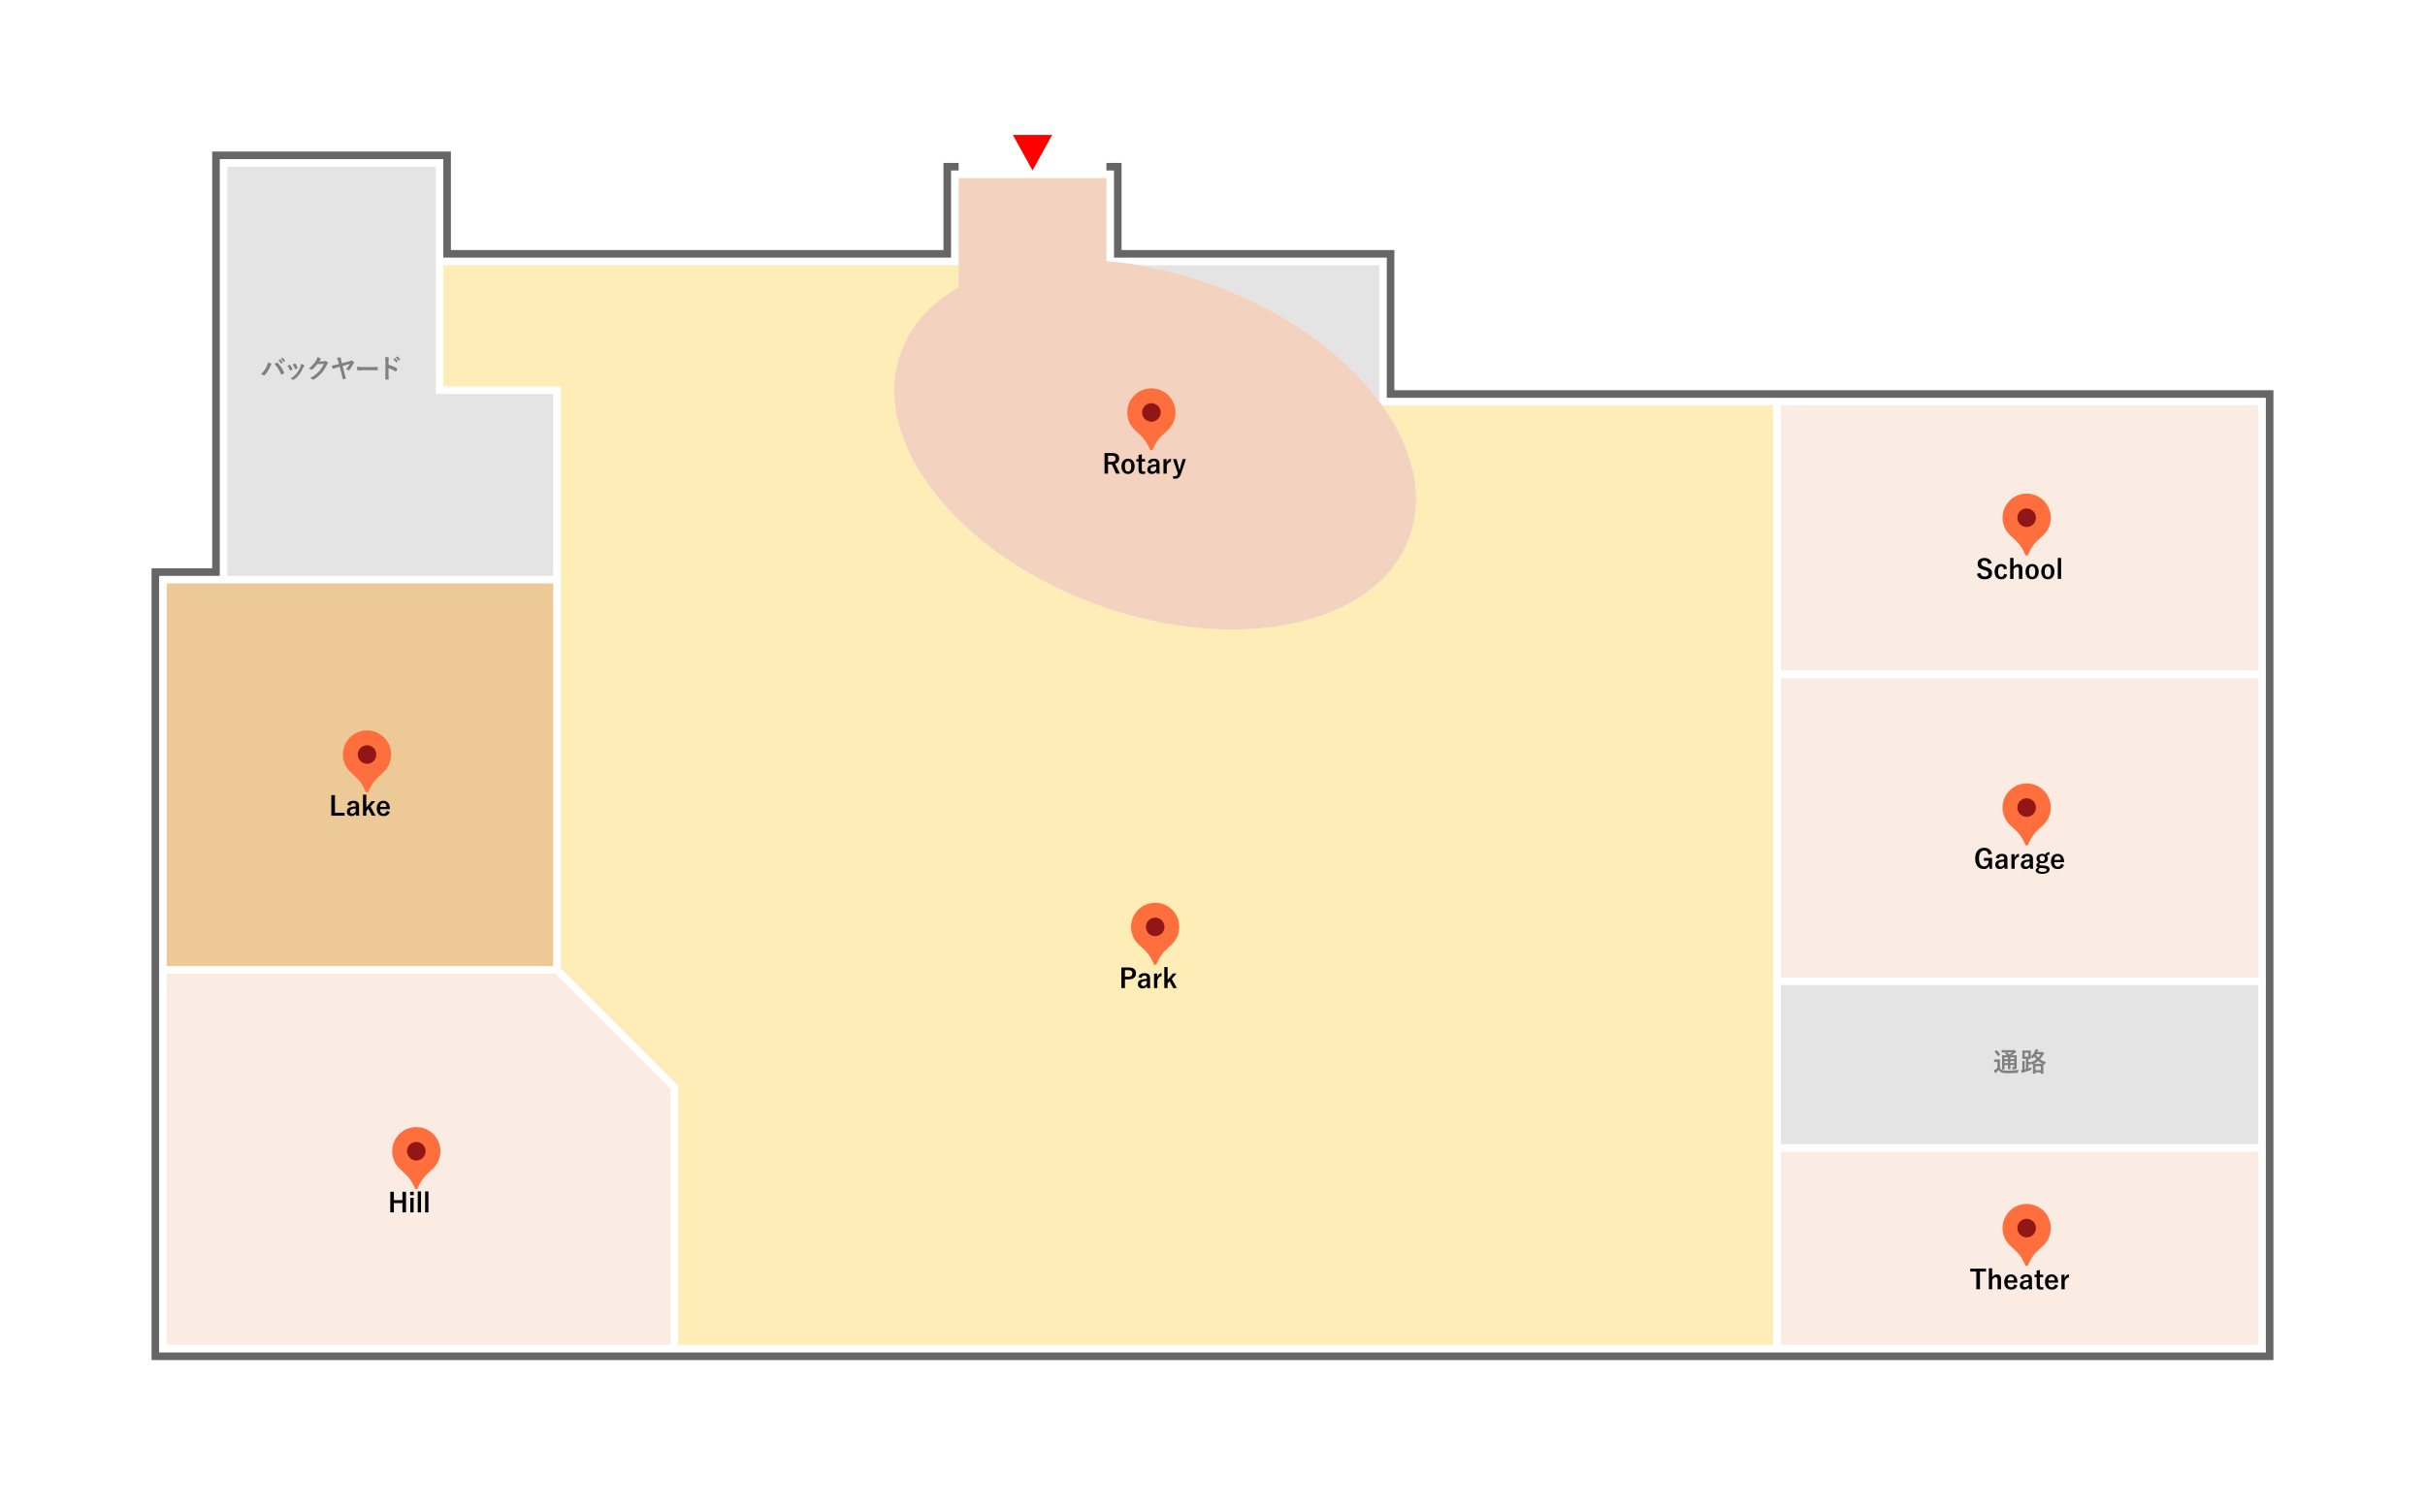 <?xml version="1.0" encoding="UTF-8"?>
<svg xmlns="http://www.w3.org/2000/svg" xmlns:xlink="http://www.w3.org/1999/xlink" viewBox="0 0 1280 798">

<filter  id="dropshadow">
	<feGaussianBlur  in="SourceAlpha" stdDeviation="3"></feGaussianBlur>
	<feOffset  dx="3" dy="3"></feOffset>
	<feComponentTransfer>
		<feFuncA  slope="0.5" type="linear"></feFuncA>
	</feComponentTransfer>
	<feMerge>
		<feMergeNode></feMergeNode>
		<feMergeNode  in="SourceGraphic"></feMergeNode>
	</feMerge>
</filter>

  <defs>
    <style>
#shadow{filter:url(#dropshadow);}
      .cls-1 {
        fill: none;
        stroke: #666;
        stroke-miterlimit: 10;
        stroke-width: 4px;
      }

      .cls-2 {
        fill: #ffe699;
        opacity: .7;
      }

      .cls-3 {
        fill: gray;
      }

      .cls-4 {
        fill: #f9e5d7;
      }

      .cls-4, .cls-5, .cls-6, .cls-7 {
        opacity: .7;
      }

      .cls-5 {
        fill: #eec1a4;
      }

      .cls-8 {
        fill: #931616;
      }

      .cls-9 {
        fill: #ff6f3d;
      }

      .cls-6 {
        fill: #e5b36a;
      }

      .cls-10 {
        fill: red;
      }

      .cls-7 {
        fill: #d9d9d9;
      }
    </style>
    <symbol id="entrance" viewBox="0 0 18.77 20.74">
      <polygon class="cls-10" points="0 20.74 18.77 10.37 0 0 0 20.74"/>
    </symbol>
    <symbol id="point" viewBox="0 0 364 468">
      <g>
        <path class="cls-9" d="M182,0c100.52,0,182,81.48,182,182,0,50.26-20.37,95.76-53.31,128.69-34.65,35.08-77.64,59.8-113.21,139.74-5.14,11.55-6.78,17.56-15.49,17.56-8.71,0-10.35-6.01-15.49-17.56-35.56-79.95-78.56-104.66-113.21-139.74C20.37,277.76,0,232.26,0,182,0,81.48,81.48,0,182,0"/>
        <circle class="cls-8" cx="182" cy="182" r="70"/>
      </g>
    </symbol>
  </defs>
  <g id="line">
    <polyline class="cls-1" points="506 88 500 88 500 134 236 134 236 82 114 82 114 302 82 302 82 716 1198 716 1198 208 734 208 734 134 590 134 590 88 584 88"/>
  </g>
  <g id="fill">
    <polygon class="cls-7" points="230 208 230 88 120 88 120 304 292 304 292 208 230 208"/>
    <rect class="cls-6" x="88" y="308" width="204" height="202"/>
    <polygon class="cls-4" points="293.17 514 88 514 88 710 354 710 354 574.83 293.17 514"/>
    <rect class="cls-4" x="940" y="214" width="252" height="140"/>
    <rect class="cls-4" x="940" y="358" width="252" height="158"/>
    <rect class="cls-4" x="940" y="608" width="252" height="102"/>
    <rect class="cls-7" x="940" y="520" width="252" height="84"/>
    <g>
      <path class="cls-7" d="M640.47,150.36c38.16,13.89,68.95,36.44,87.53,61.41v-71.77h-126.59c12.8,2.15,25.93,5.58,39.06,10.36Z"/>
      <path class="cls-2" d="M729.62,214c16.31,22.93,22.32,47.73,14.34,69.65-16.97,46.63-90.83,62.56-164.96,35.58s-120.47-86.66-103.5-133.29c5.27-14.48,16.03-26,30.58-34.2v-11.75H234v64h62v307.17l62,62v136.83h578V214h-206.38Z"/>
    </g>
    <path class="cls-5" d="M640.47,150.36c-19.14-6.97-38.34-11.06-56.47-12.52v-43.84h-78v57.75c-14.55,8.19-25.23,19.71-30.5,34.2-16.97,46.63,29.37,106.31,103.5,133.29,74.13,26.98,147.99,11.05,164.96-35.58,16.97-46.63-29.36-106.31-103.5-133.29Z"/>
  </g>
  <g id="text">
    <g>
      <path d="M586.92,239.16c2.65,0,3.85,1.06,3.85,2.96,0,1.34-.76,2.34-2.16,2.76l2.51,5.16h-2.03l-2.2-4.88c-.15,0-.31.01-.49.01h-1.54v4.86h-1.85v-10.87h3.91ZM584.86,243.77h1.89c1.48,0,2.13-.62,2.13-1.62s-.55-1.57-2.04-1.57h-1.98v3.19Z"/>
      <path d="M598.9,246.18c0,2.49-1.39,4.05-3.49,4.05s-3.47-1.51-3.47-4.01,1.4-4.05,3.49-4.05,3.47,1.51,3.47,4.01ZM593.75,246.19c0,1.78.53,2.76,1.67,2.76s1.68-.97,1.68-2.76-.53-2.75-1.67-2.75-1.68.98-1.68,2.75Z"/>
      <path d="M602.69,242.34h1.72v1.29h-1.72v4.22c0,.77.31,1.11.95,1.11.29,0,.57-.01.9-.08l-.07,1.26c-.49.07-.91.08-1.37.08-1.46,0-2.14-.63-2.14-2.04v-4.54h-1.15v-1.29h1.15v-2.12l1.74-.39v2.51Z"/>
      <path d="M605.85,244.27c.39-1.39,1.51-2.11,3.18-2.11,1.99,0,2.98.84,2.98,2.55v3.05c0,.9.06,1.62.13,2.27h-1.62c-.06-.34-.08-.56-.13-1.01-.55.78-1.44,1.19-2.42,1.19-1.41,0-2.37-.88-2.37-2.28s.84-2.21,2.51-2.54c.66-.13,1.41-.2,2.2-.22v-.43c0-.97-.41-1.36-1.33-1.36-.73,0-1.32.46-1.47,1.34l-1.65-.45ZM610.31,246.26c-.74.01-1.29.11-1.77.22-.83.2-1.26.62-1.26,1.3,0,.73.43,1.16,1.23,1.16.67,0,1.34-.42,1.79-1.26v-1.43Z"/>
      <path d="M618.05,243.82c-.92,0-1.69.6-2.19,1.95v4.26h-1.74v-7.69h1.65v1.89c.55-1.51,1.34-2.06,2.38-2.06l-.11,1.65Z"/>
      <path d="M623.3,250.31c-.6,1.76-1.53,2.42-3.1,2.42-.29,0-.59-.01-.95-.07l-.07-1.34c.38.07.67.1.98.1.71,0,1.19-.38,1.46-1.19l.11-.34-2.61-7.55h1.86l.91,3.22c.25.88.42,1.62.64,2.52h.14c.24-.87.43-1.65.69-2.55l.88-3.19h1.75l-2.7,7.97Z"/>
    </g>
    <g>
      <path d="M595.73,510.74c2.68,0,3.88,1.11,3.88,3.11s-1.39,3.19-3.99,3.19h-1.83v4.57h-1.89v-10.87h3.84ZM593.78,515.63h1.78c1.44,0,2.14-.66,2.14-1.76s-.63-1.71-2.07-1.71h-1.85v3.47Z"/>
      <path d="M600.88,515.86c.39-1.39,1.51-2.11,3.18-2.11,1.99,0,2.98.84,2.98,2.55v3.05c0,.9.06,1.62.13,2.27h-1.62c-.06-.34-.08-.56-.13-1.01-.55.78-1.44,1.19-2.42,1.19-1.41,0-2.37-.88-2.37-2.28s.84-2.21,2.51-2.54c.66-.13,1.41-.2,2.2-.22v-.43c0-.97-.41-1.36-1.33-1.36-.73,0-1.32.46-1.47,1.34l-1.65-.45ZM605.33,517.84c-.74.01-1.29.11-1.77.22-.83.2-1.26.62-1.26,1.3,0,.73.43,1.16,1.23,1.16.67,0,1.34-.42,1.79-1.26v-1.43Z"/>
      <path d="M613.08,515.41c-.92,0-1.69.6-2.19,1.95v4.26h-1.74v-7.69h1.65v1.89c.55-1.51,1.34-2.06,2.38-2.06l-.11,1.65Z"/>
      <path d="M618.49,516.79l2.7,4.82h-1.93l-1.91-3.63-1.05,1.16v2.47h-1.74v-11.07h1.74v6.74l2.77-3.36h1.97l-2.56,2.87Z"/>
    </g>
    <g>
      <path d="M1049.48,297.77c-.28-1.18-.92-1.78-1.93-1.78-1.15,0-1.81.55-1.81,1.41,0,.95.42,1.39,1.99,1.82l.57.17c2.48.67,3.18,1.61,3.18,3.21,0,1.91-1.32,3.22-3.92,3.22-2.11,0-3.59-.92-4.1-2.82l1.81-.57c.28,1.26,1.11,1.96,2.25,1.96,1.43,0,2.07-.62,2.07-1.55s-.34-1.37-2.12-1.88l-.56-.17c-2.31-.69-3.05-1.6-3.05-3.26s1.29-2.97,3.63-2.97c1.9,0,3.25.9,3.82,2.7l-1.83.5Z"/>
      <path d="M1057.71,300.6c-.17-1.06-.64-1.56-1.36-1.56-1.13,0-1.72.97-1.72,2.73s.59,2.75,1.72,2.75c.83,0,1.3-.55,1.47-1.61l1.64.45c-.38,1.6-1.5,2.45-3.15,2.45-2.19,0-3.49-1.5-3.49-4.01s1.35-4.05,3.49-4.05c1.65,0,2.77.88,3.11,2.45l-1.71.39Z"/>
      <path d="M1062.78,299.23c.62-.87,1.5-1.46,2.47-1.46,1.27,0,2.2.83,2.2,2.3v5.55h-1.81v-5.04c0-.9-.38-1.29-1.06-1.29-.62,0-1.32.52-1.79,1.32v5.01h-1.76v-11.07h1.76v4.68Z"/>
      <path d="M1076.11,301.76c0,2.49-1.39,4.05-3.49,4.05s-3.47-1.51-3.47-4.01,1.4-4.05,3.49-4.05,3.47,1.51,3.47,4.01ZM1070.96,301.77c0,1.78.53,2.76,1.67,2.76s1.68-.97,1.68-2.76-.53-2.75-1.67-2.75-1.68.98-1.68,2.75Z"/>
      <path d="M1084.4,301.76c0,2.49-1.39,4.05-3.49,4.05s-3.47-1.51-3.47-4.01,1.4-4.05,3.49-4.05,3.47,1.51,3.47,4.01ZM1079.25,301.77c0,1.78.53,2.76,1.67,2.76s1.68-.97,1.68-2.76-.53-2.75-1.67-2.75-1.68.98-1.68,2.75Z"/>
      <path d="M1087.93,305.61h-1.76v-11.07h1.76v11.07Z"/>
    </g>
    <g>
      <path d="M1049.59,451.17c-.27-1.37-1.01-2.16-2.25-2.16-1.65,0-2.76,1.4-2.76,4.17s1.08,4.17,2.73,4.17c1.53,0,2.26-1.22,2.42-2.96h-2.54v-1.46h4.3v5.73h-1.26l-.21-1.58c-.56,1.12-1.61,1.72-2.91,1.72-2.7,0-4.54-2.02-4.54-5.62s1.95-5.65,4.73-5.65c2.26,0,3.66,1.26,4.12,3.18l-1.83.43Z"/>
      <path d="M1053.42,452.86c.39-1.39,1.51-2.11,3.18-2.11,1.99,0,2.98.84,2.98,2.55v3.05c0,.9.06,1.62.13,2.27h-1.62c-.06-.34-.08-.56-.13-1.01-.55.78-1.44,1.19-2.42,1.19-1.41,0-2.37-.88-2.37-2.28s.84-2.21,2.51-2.54c.66-.13,1.41-.2,2.2-.22v-.43c0-.97-.41-1.36-1.33-1.36-.73,0-1.32.46-1.47,1.34l-1.65-.45ZM1057.87,454.84c-.74.01-1.29.11-1.77.22-.83.2-1.26.62-1.26,1.3,0,.73.43,1.16,1.23,1.16.67,0,1.34-.42,1.79-1.26v-1.43Z"/>
      <path d="M1065.62,452.41c-.92,0-1.7.6-2.19,1.95v4.26h-1.74v-7.69h1.65v1.89c.55-1.51,1.34-2.06,2.38-2.06l-.11,1.65Z"/>
      <path d="M1066.9,452.86c.39-1.39,1.51-2.11,3.18-2.11,1.99,0,2.98.84,2.98,2.55v3.05c0,.9.06,1.62.13,2.27h-1.62c-.06-.34-.08-.56-.13-1.01-.55.78-1.44,1.19-2.42,1.19-1.41,0-2.37-.88-2.37-2.28s.84-2.21,2.51-2.54c.66-.13,1.41-.2,2.2-.22v-.43c0-.97-.41-1.36-1.33-1.36-.73,0-1.32.46-1.47,1.34l-1.65-.45ZM1071.35,454.84c-.74.01-1.29.11-1.77.22-.83.2-1.26.62-1.26,1.3,0,.73.43,1.16,1.23,1.16.67,0,1.34-.42,1.79-1.26v-1.43Z"/>
      <path d="M1081.7,451.27c-.77,0-1.05.11-1.37.39.41.42.63.98.63,1.54,0,1.6-1.25,2.54-3.03,2.54-.32,0-.69-.04-.99-.13-.34.17-.56.41-.56.67,0,.32.18.48,1.06.56l1.74.14c2.02.2,2.66.87,2.66,1.99,0,1.34-1.36,2.34-3.87,2.34-2.23,0-3.46-.76-3.46-1.86,0-.67.56-1.19,1.42-1.5-.7-.15-1.08-.55-1.08-1.11,0-.6.35-1.08,1.18-1.6-.7-.45-1.09-1.13-1.09-2.03,0-1.48,1.25-2.46,3.01-2.46.6,0,1.19.13,1.64.36.5-.91,1.11-1.26,2.23-1.26l-.11,1.42ZM1077,458.17c-.66.21-1.04.57-1.04,1.05,0,.67.84,1.07,2.12,1.07,1.5,0,2.24-.48,2.24-1.02,0-.52-.25-.77-1.42-.9l-1.91-.2ZM1076.55,453.19c0,.99.59,1.51,1.4,1.51s1.4-.52,1.4-1.5c0-.9-.62-1.42-1.4-1.42s-1.4.53-1.4,1.4Z"/>
      <path d="M1084.29,455.15c.01,1.46.66,2.42,1.93,2.42.8,0,1.36-.45,1.62-1.46l1.6.46c-.48,1.47-1.53,2.23-3.24,2.23-2.3,0-3.64-1.47-3.64-3.99s1.41-4.06,3.49-4.06c1.96,0,3.43,1.43,3.43,4.03v.36h-5.2ZM1087.77,453.99c-.08-1.29-.63-2.02-1.68-2.02s-1.68.78-1.77,2.02h3.45Z"/>
    </g>
    <g>
      <path d="M1048.33,671.27h-3.24v9.34h-1.91v-9.34h-3.21v-1.53h8.35v1.53Z"/>
      <path d="M1051.54,674.23c.62-.87,1.5-1.46,2.47-1.46,1.27,0,2.2.83,2.2,2.3v5.55h-1.81v-5.04c0-.9-.38-1.29-1.06-1.29-.62,0-1.32.52-1.79,1.32v5.01h-1.76v-11.07h1.76v4.68Z"/>
      <path d="M1059.64,677.15c.01,1.46.66,2.42,1.93,2.42.8,0,1.36-.45,1.62-1.46l1.6.46c-.48,1.47-1.53,2.23-3.24,2.23-2.3,0-3.64-1.47-3.64-3.99s1.41-4.06,3.49-4.06c1.96,0,3.43,1.43,3.43,4.03v.36h-5.2ZM1063.11,675.99c-.08-1.29-.63-2.02-1.68-2.02s-1.68.78-1.77,2.02h3.45Z"/>
      <path d="M1066.37,674.86c.39-1.39,1.51-2.11,3.18-2.11,1.99,0,2.98.84,2.98,2.55v3.05c0,.9.06,1.62.13,2.27h-1.62c-.06-.34-.08-.56-.13-1.01-.55.78-1.44,1.19-2.42,1.19-1.41,0-2.37-.88-2.37-2.28s.84-2.21,2.51-2.54c.66-.13,1.41-.2,2.2-.22v-.43c0-.97-.41-1.36-1.33-1.36-.73,0-1.32.46-1.47,1.34l-1.65-.45ZM1070.83,676.84c-.74.01-1.29.11-1.77.22-.83.2-1.26.62-1.26,1.3,0,.73.43,1.16,1.23,1.16.67,0,1.34-.42,1.79-1.26v-1.43Z"/>
      <path d="M1076.74,672.92h1.72v1.29h-1.72v4.22c0,.77.31,1.11.95,1.11.29,0,.57-.01.9-.08l-.07,1.26c-.49.07-.91.08-1.37.08-1.46,0-2.14-.63-2.14-2.04v-4.54h-1.15v-1.29h1.15v-2.12l1.74-.39v2.51Z"/>
      <path d="M1081.15,677.15c.01,1.46.66,2.42,1.93,2.42.8,0,1.36-.45,1.62-1.46l1.6.46c-.48,1.47-1.53,2.23-3.24,2.23-2.3,0-3.64-1.47-3.64-3.99s1.41-4.06,3.49-4.06c1.96,0,3.43,1.43,3.43,4.03v.36h-5.2ZM1084.62,675.99c-.08-1.29-.63-2.02-1.68-2.02s-1.68.78-1.77,2.02h3.45Z"/>
      <path d="M1092.03,674.41c-.92,0-1.69.6-2.19,1.95v4.26h-1.74v-7.69h1.65v1.89c.55-1.51,1.34-2.06,2.38-2.06l-.11,1.65Z"/>
    </g>
    <g>
      <path class="cls-3" d="M1055.67,563.74c.29.57.6.91,1.19,1.16.48.2,1.42.29,2.63.29,1.79,0,3.99-.1,6.08-.35-.2.28-.32.71-.38,1.11q-.07.45-.52.46c-1.79.11-3.5.15-4.97.15s-2.79-.14-3.29-.39c-.63-.31-1.08-.69-1.41-1.28-.43.42-.9.84-1.33,1.25-.15.14-.22.21-.28.28-.06.1-.11.14-.2.14-.06,0-.14-.07-.2-.18-.2-.36-.38-.81-.57-1.32.35-.17.55-.28.81-.45.38-.24.73-.53,1.08-.87v-3.12h-.59c-.73,0-.91.03-.98.03-.15,0-.17-.01-.17-.17v-1.06c0-.14.01-.15.17-.15.07,0,.25.03.98.03h.81c.73,0,.94-.03,1.01-.03.14,0,.15.01.15.15,0,.08-.03.48-.03,1.33v2.98ZM1053.68,554.51c.07-.04.13-.07.17-.07s.08.03.14.08c.64.59,1.22,1.27,1.72,2.06.08.13.08.15-.08.28l-.78.6c-.08.06-.14.1-.18.1s-.07-.04-.11-.11c-.5-.85-1.08-1.6-1.68-2.18-.11-.1-.1-.14.06-.24l.76-.52ZM1064.48,561.17c0,.85.03,1.51.03,1.99,0,.53-.07.85-.35,1.11-.22.18-.53.32-1.43.34-.42,0-.41,0-.48-.32-.08-.42-.18-.76-.36-.97.34.03.64.04.88.04.28,0,.38-.1.38-.41v-.67h-2.02v.38c0,1.06.03,1.54.03,1.62,0,.15-.01.17-.14.17h-1.04c-.14,0-.15-.01-.15-.17,0-.08.03-.56.03-1.62v-.38h-1.82v.53c0,1.06.03,1.57.03,1.65,0,.14-.01.15-.15.15h-1.02c-.15,0-.17-.01-.17-.15,0-.1.03-.56.03-1.64v-3.94c0-1.09-.03-1.57-.03-1.67,0-.14.01-.15.17-.15.07,0,.55.03,1.86.03h.76c-.36-.29-.77-.55-1.2-.81-.06-.04-.08-.07-.08-.11s.04-.08.11-.14l.69-.46h-.52c-1.32,0-1.75.03-1.83.03-.14,0-.15-.01-.15-.14v-.94c0-.15.01-.17.15-.17.08,0,.52.03,1.83.03h4.16c.18,0,.29-.01.36-.04.1-.04.14-.06.21-.06.11,0,.24.1.57.41.34.32.43.46.43.6,0,.13-.08.21-.24.27-.14.04-.28.13-.53.35-.49.42-.95.79-1.53,1.19h.52c1.33,0,1.79-.03,1.89-.03.14,0,.15.01.15.15,0,.08-.03.66-.03,1.79v2.16ZM1059.86,559.16v-.99h-1.82v.99h1.82ZM1059.86,561.21v-1h-1.82v1h1.82ZM1059.28,555.56c.49.32.95.69,1.42,1.11.49-.34.92-.67,1.4-1.11h-2.82ZM1061.13,558.17v.99h2.02v-.99h-2.02ZM1063.15,561.21v-1h-2.02v1h2.02Z"/>
      <path class="cls-3" d="M1077.49,555.41c.2,0,.31-.03.36-.06.07-.03.1-.04.17-.04.13,0,.21.04.52.34.29.29.38.43.38.55,0,.13-.04.18-.14.25-.13.08-.15.15-.32.43-.5.85-1.04,1.62-1.67,2.31.88.64,1.93,1.16,3.12,1.49-.18.25-.34.53-.42.85-.08.29-.11.39-.24.39-.07,0-.17-.03-.32-.08l-.35-.13c0,.1-.03.48-.03,1.39v1.25c0,1.92.03,2.27.03,2.34,0,.14-.01.15-.17.15h-1.05c-.15,0-.17-.01-.17-.15v-.55h-2.79v.56c0,.14-.01.15-.17.15h-1.05c-.14,0-.15-.01-.15-.15,0-.08.03-.43.03-2.35v-1.08c0-.83-.01-1.25-.03-1.43l-.13.06c-.15.07-.24.1-.31.1-.11,0-.15-.1-.25-.36-.1-.21-.22-.41-.36-.59v.74c0,.14-.01.15-.15.15-.08,0-.35-.03-.97-.03h-.18v2.13c.53-.17,1.08-.36,1.62-.57-.03.28-.01.53,0,.78q.03.46-.39.62c-1.21.43-2.58.88-3.85,1.23-.22.07-.41.15-.49.21-.07.06-.14.11-.24.11s-.15-.06-.21-.17c-.17-.41-.31-.84-.42-1.22.27-.01.52-.06.77-.11v-3.49c0-.62-.01-.92-.07-1.32.43.01.85.06,1.23.1.14.01.2.06.2.14,0,.1-.04.17-.07.25-.04.11-.07.32-.07.84v3.17c.24-.07.46-.14.7-.2v-5.43h-.45c-.94,0-1.26.03-1.36.03-.14,0-.15-.01-.15-.17,0-.08.03-.42.03-1.21v-1.68c0-.79-.03-1.12-.03-1.22,0-.14.01-.15.15-.15.1,0,.42.03,1.36.03h1.54c.94,0,1.26-.03,1.34-.03.15,0,.17.01.17.15,0,.08-.03.43-.03,1.22v1.83c1.15-.97,1.77-1.99,2.19-2.96.15-.35.24-.66.29-.92.53.07.94.15,1.33.25.14.04.18.1.18.18,0,.07-.06.15-.14.22-.11.08-.18.15-.28.39-.07.15-.13.31-.2.45h2.14ZM1070.68,555.8h-1.93v2.02h1.93v-2.02ZM1070.86,560.69c.62,0,.88-.03.97-.03.13,0,.15.01.15.14,1.13-.42,2.1-.97,2.9-1.61-.36-.41-.7-.88-1.01-1.4-.22.27-.45.53-.7.77-.15.14-.24.2-.31.2s-.14-.08-.27-.27c-.18-.25-.42-.48-.63-.64,0,.63.03.92.03,1,0,.15-.01.17-.17.17-.08,0-.38-.01-1.15-.03v1.71h.18ZM1076.86,561.58c.79,0,1.19-.01,1.39-.01-.88-.38-1.68-.85-2.41-1.46-.64.53-1.39,1.02-2.25,1.46.24.01.6.01,1.16.01h2.12ZM1074.41,564.93h2.79v-2.07h-2.79v2.07ZM1074.63,556.72c.31.59.7,1.13,1.18,1.62.53-.55.95-1.15,1.29-1.78h-2.37l-.1.15Z"/>
    </g>
    <g>
      <path d="M214.3,640.03h-1.88v-4.9h-4.52v4.9h-1.88v-10.87h1.88v4.43h4.52v-4.43h1.88v10.87Z"/>
      <path d="M218.4,630.96h-1.91v-1.81h1.91v1.81ZM218.33,640.03h-1.76v-7.69h1.76v7.69Z"/>
      <path d="M222.24,640.03h-1.76v-11.07h1.76v11.07Z"/>
      <path d="M226.15,640.03h-1.76v-11.07h1.76v11.07Z"/>
    </g>
    <g>
      <path d="M176.79,429.09h5.1v1.53h-7v-10.87h1.91v9.34Z"/>
      <path d="M183.34,424.86c.39-1.39,1.51-2.11,3.18-2.11,1.99,0,2.98.84,2.98,2.55v3.05c0,.9.06,1.62.13,2.27h-1.62c-.06-.34-.08-.56-.13-1.01-.55.78-1.44,1.19-2.42,1.19-1.41,0-2.37-.88-2.37-2.28s.84-2.21,2.51-2.54c.66-.13,1.41-.2,2.2-.22v-.43c0-.97-.41-1.36-1.33-1.36-.73,0-1.32.46-1.47,1.34l-1.65-.45ZM187.8,426.84c-.74.01-1.29.11-1.77.22-.83.2-1.26.62-1.26,1.3,0,.73.43,1.16,1.23,1.16.67,0,1.34-.42,1.79-1.26v-1.43Z"/>
      <path d="M195.54,425.79l2.7,4.82h-1.93l-1.91-3.63-1.05,1.16v2.47h-1.74v-11.07h1.74v6.74l2.77-3.36h1.97l-2.56,2.87Z"/>
      <path d="M200.58,427.15c.01,1.46.66,2.42,1.93,2.42.8,0,1.36-.45,1.62-1.46l1.6.46c-.48,1.47-1.53,2.23-3.24,2.23-2.3,0-3.64-1.47-3.64-3.99s1.42-4.06,3.49-4.06c1.96,0,3.43,1.43,3.43,4.03v.36h-5.2ZM204.06,425.99c-.08-1.29-.63-2.02-1.68-2.02s-1.68.78-1.77,2.02h3.45Z"/>
    </g>
    <g>
      <path class="cls-3" d="M140.8,193.33c.38-.85.59-1.57.63-2.07.71.25,1.34.5,1.74.71.13.06.17.14.17.22,0,.1-.06.2-.14.28-.15.15-.27.35-.49.85-.83,1.86-1.65,3.29-3,4.71-.13.14-.25.21-.39.21-.11,0-.21-.04-.32-.14-.28-.22-.73-.45-1.23-.6,1.47-1.3,2.48-2.9,3.04-4.17ZM146.04,191.42c.07-.06.14-.08.2-.08.07,0,.13.03.21.11,1.53,1.53,2.7,3.35,3.52,5.14.04.07.06.13.06.2,0,.08-.04.15-.14.22-.27.21-.71.5-1.16.74-.18.08-.28.06-.34-.13-1.04-2.34-2.07-3.98-3.46-5.45.5-.34.88-.6,1.12-.76ZM147.68,189.74c.07-.06.13-.04.21.03.43.34.94.9,1.33,1.5.06.08.06.15-.04.22l-.59.43c-.1.07-.17.06-.24-.04-.42-.64-.87-1.18-1.42-1.62l.74-.52ZM148.92,188.83c.08-.06.13-.04.21.03.52.39,1.02.95,1.33,1.44.06.08.07.17-.04.25l-.56.43c-.11.08-.18.04-.24-.04-.38-.6-.83-1.13-1.4-1.61l.7-.5Z"/>
      <path class="cls-3" d="M152.79,192.59c.15-.07.25-.06.36.1.49.62.94,1.33,1.21,2.07.03.1.06.15.06.21,0,.08-.06.13-.17.2-.34.2-.57.31-.9.43-.2.07-.28,0-.35-.2-.32-.81-.76-1.58-1.32-2.25.48-.27.81-.42,1.11-.56ZM160.48,192.77c.11.08.18.15.18.24s-.04.15-.15.25c-.21.18-.31.46-.42.71-.6,1.43-1.33,2.7-2.12,3.73-.92,1.18-1.69,1.92-2.89,2.7-.11.08-.22.15-.34.15-.07,0-.15-.03-.22-.1-.35-.28-.67-.43-1.19-.59,1.68-1.11,2.52-1.82,3.36-2.91.7-.91,1.48-2.28,1.89-3.38.18-.52.27-.83.32-1.49.59.18,1.22.43,1.57.67ZM155.62,191.92c.15-.07.25-.06.36.11.38.49.85,1.37,1.08,2.04.07.21.04.28-.14.38-.27.15-.57.29-.97.43-.15.06-.21-.01-.28-.21-.32-.83-.64-1.5-1.18-2.24.56-.27.88-.42,1.12-.52Z"/>
      <path class="cls-3" d="M170.95,190.74c.36-.01.55-.07.7-.17.06-.04.11-.06.18-.06s.14.03.22.08c.35.22.67.49.95.76.13.11.18.22.18.32,0,.11-.07.21-.17.29-.2.15-.34.35-.46.6-.94,1.91-1.83,3.26-2.77,4.33-1.21,1.36-2.87,2.72-4.26,3.49-.08.06-.15.07-.22.07-.11,0-.21-.06-.32-.15-.35-.28-.78-.49-1.33-.64,2.19-1.21,3.29-2.09,4.67-3.57,1.11-1.23,1.75-2.18,2.59-3.98l-3.39.1c-1.15,1.42-1.85,2.21-2.65,2.87-.1.1-.2.15-.29.15-.07,0-.14-.03-.21-.08-.35-.25-.87-.5-1.34-.6,1.82-1.48,2.9-2.79,3.77-4.16.46-.78.67-1.22.83-1.89.8.28,1.33.52,1.64.74.1.07.14.15.14.24s-.04.17-.15.24c-.14.08-.24.24-.35.38-.15.24-.29.45-.46.7l2.52-.06Z"/>
      <path class="cls-3" d="M178.46,190.57c-.21-.78-.35-1.18-.67-1.72.56-.08,1.33-.15,1.88-.15.21,0,.28.07.28.42,0,.31.04.76.2,1.4l.29,1.22,3.99-1.04c.56-.15.76-.25.9-.38.07-.07.14-.1.21-.1.08,0,.18.04.28.11.28.17.78.6,1.01.85.08.08.11.17.11.24,0,.1-.06.2-.15.28-.13.14-.21.24-.31.41-.77,1.53-1.54,2.63-2.13,3.31-.07.1-.15.13-.22.13-.1,0-.2-.06-.31-.13-.29-.18-.66-.31-1.18-.45.98-1.02,1.42-1.71,2.02-2.83l-3.81,1.02.84,3.33c.22.85.66,2.38.84,3.04.07.18.03.31-.18.36-.45.17-.73.25-1.11.34-.2.03-.27.06-.32-.17-.18-.69-.49-2.03-.74-3.03l-.88-3.43-1.15.31c-.62.18-1.49.49-2.02.7-.1.04-.17.07-.24.07-.1,0-.18-.06-.25-.2-.2-.38-.39-.85-.59-1.43.94-.15,1.64-.32,2.63-.57l1.21-.32-.42-1.6Z"/>
      <path class="cls-3" d="M190.99,195.42c-1.39,0-1.92.17-2.06.17-.17,0-.28-.08-.32-.29-.07-.32-.15-.98-.21-1.7.91.14,1.61.17,3.03.17h4.51c1.06,0,2.14-.03,3.22-.04.21-.01.25.03.25.2.03.42.03.9,0,1.32,0,.17-.06.22-.25.21-1.05-.01-2.09-.03-3.12-.03h-5.04Z"/>
      <path class="cls-3" d="M205.09,192.54c1.71.53,3.07,1.08,4.45,1.91.15.08.22.18.15.36-.18.46-.41.9-.6,1.22-.06.1-.11.15-.18.15-.04,0-.1-.01-.15-.07-1.29-.83-2.55-1.44-3.68-1.79v3.1c0,.91.03,1.74.06,2.75.01.17-.06.21-.25.21-.41.03-.84.03-1.25,0-.2,0-.27-.04-.27-.21.04-1.04.06-1.86.06-2.76v-6.89c0-1.05-.04-1.51-.14-2.07.64.04,1.34.11,1.75.22.2.04.27.13.27.24,0,.08-.04.2-.11.32-.1.18-.1.53-.1,1.32v2ZM208.35,189.1c.07-.06.13-.04.21.03.43.34.94.9,1.33,1.5.06.08.06.15-.04.22l-.59.43c-.1.07-.17.06-.24-.04-.42-.64-.87-1.18-1.42-1.62l.74-.52ZM209.6,188.19c.08-.06.13-.04.21.03.52.39,1.02.95,1.33,1.44.06.08.07.17-.04.25l-.56.43c-.11.08-.18.04-.24-.04-.38-.6-.83-1.13-1.4-1.61l.7-.5Z"/>
    </g>
  </g>
  <g id="shadow">
    <use width="364" height="468" transform="translate(592 202) scale(.07)" xlink:href="#point"/>
    <use width="364" height="468" transform="translate(594 473.58) scale(.07)" xlink:href="#point"/>
    <use width="364" height="468" transform="translate(1054 257.58) scale(.07)" xlink:href="#point"/>
    <use width="364" height="468" transform="translate(1054 410.58) scale(.07)" xlink:href="#point"/>
    <use width="364" height="468" transform="translate(1054 632.58) scale(.07)" xlink:href="#point"/>
    <use width="364" height="468" transform="translate(204 592) scale(.07)" xlink:href="#point"/>
    <use width="364" height="468" transform="translate(178 382.58) scale(.07)" xlink:href="#point"/>
  </g>
  <g id="arrow">
    <use width="18.77" height="20.74" transform="translate(555.37 71.23) rotate(90)" xlink:href="#entrance"/>
  </g>
</svg>